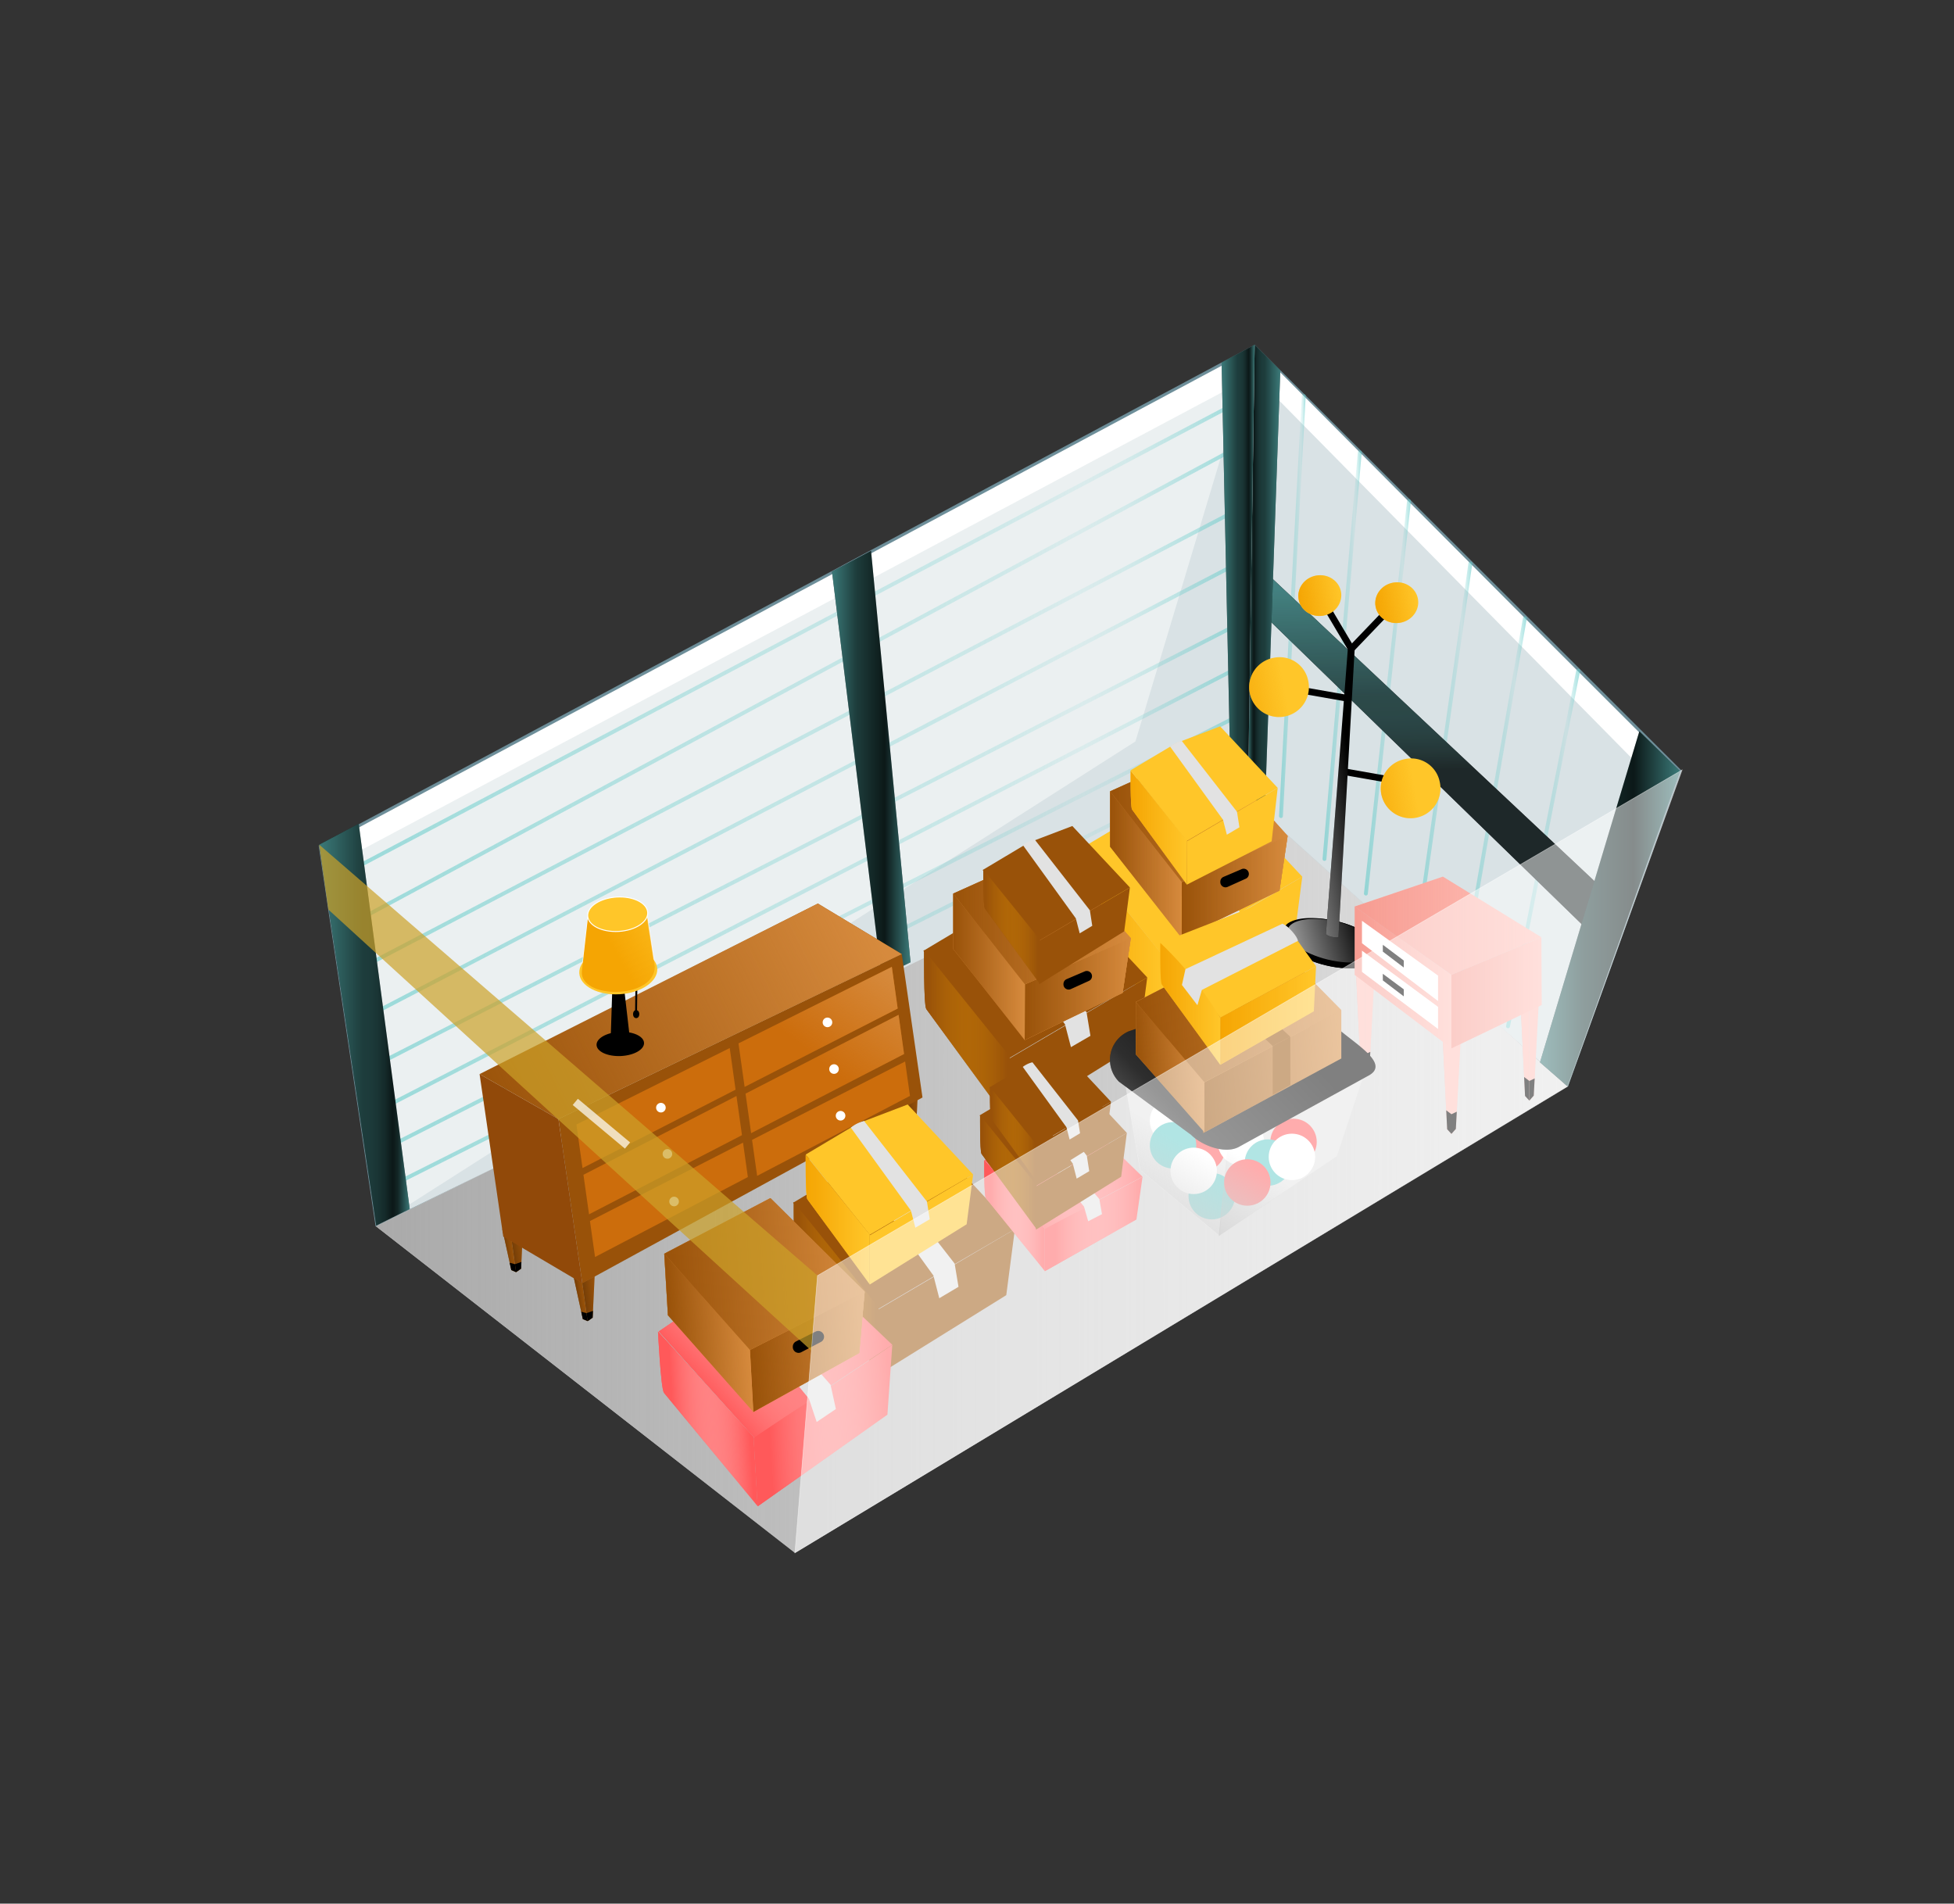 <svg xmlns="http://www.w3.org/2000/svg" xmlns:xlink="http://www.w3.org/1999/xlink" viewBox="0 0 504 491"><rect x="0" y="0" width="504" height="491" fill="#333333" stroke="none"/><defs><linearGradient id="a" x1="341.13" y1="169.11" x2="351.23" y2="169.11" gradientUnits="userSpaceOnUse"><stop offset="0" stop-color="#62cbc9"/><stop offset="0.48" stop-color="#62cbc9" stop-opacity="0.5"/><stop offset="0.57" stop-color="#62cbc9" stop-opacity="0.48"/><stop offset="0.65" stop-color="#62cbc9" stop-opacity="0.43"/><stop offset="0.73" stop-color="#62cbc9" stop-opacity="0.34"/><stop offset="0.8" stop-color="#62cbc9" stop-opacity="0.22"/><stop offset="0.81" stop-color="#62cbc9" stop-opacity="0.2"/><stop offset="0.83" stop-color="#62cbc9" stop-opacity="0.23"/><stop offset="0.87" stop-color="#62cbc9" stop-opacity="0.32"/><stop offset="0.9" stop-color="#62cbc9" stop-opacity="0.47"/><stop offset="0.94" stop-color="#62cbc9" stop-opacity="0.67"/><stop offset="0.99" stop-color="#62cbc9" stop-opacity="0.93"/><stop offset="1" stop-color="#62cbc9"/></linearGradient><linearGradient id="b" x1="329.91" y1="156.31" x2="336.78" y2="156.31" xlink:href="#a"/><linearGradient id="c" x1="364.83" y1="194.11" x2="379.75" y2="194.11" xlink:href="#a"/><linearGradient id="d" x1="351.81" y1="179.88" x2="363.92" y2="179.88" xlink:href="#a"/><linearGradient id="e" x1="376.22" y1="206.99" x2="393.81" y2="206.99" xlink:href="#a"/><linearGradient id="f" x1="388.47" y1="218.86" x2="407.55" y2="218.86" xlink:href="#a"/><linearGradient id="g" x1="368.28" y1="151.26" x2="369.68" y2="209.51" gradientUnits="userSpaceOnUse"><stop offset="0" stop-color="#62cbc9"/><stop offset="0.48" stop-color="#62cbc9" stop-opacity="0.5"/><stop offset="0.57" stop-color="#62cbc9" stop-opacity="0.48"/><stop offset="0.65" stop-color="#62cbc9" stop-opacity="0.43"/><stop offset="0.73" stop-color="#62cbc9" stop-opacity="0.34"/><stop offset="0.8" stop-color="#62cbc9" stop-opacity="0.22"/><stop offset="0.81" stop-color="#62cbc9" stop-opacity="0.2"/></linearGradient><linearGradient id="h" x1="397.21" y1="234.42" x2="433.29" y2="234.42" gradientUnits="userSpaceOnUse"><stop offset="0" stop-color="#62cbc9"/><stop offset="0.31" stop-color="#62cbc9" stop-opacity="0.5"/><stop offset="0.67" stop-color="#62cbc9" stop-opacity="0.2"/><stop offset="1" stop-color="#62cbc9"/></linearGradient><linearGradient id="i" x1="1629.68" y1="149.54" x2="1638.02" y2="149.54" gradientTransform="matrix(-1, 0, 0, 1, 1959.9, 0)" xlink:href="#a"/><linearGradient id="j" x1="96.99" y1="303.05" x2="404.33" y2="303.05" gradientUnits="userSpaceOnUse"><stop offset="0" stop-color="#aaa"/><stop offset="1" stop-color="#aaa" stop-opacity="0"/></linearGradient><linearGradient id="k" x1="84.81" y1="164.58" x2="323.12" y2="164.58" xlink:href="#a"/><linearGradient id="l" x1="85.88" y1="177.26" x2="322.22" y2="177.26" xlink:href="#a"/><linearGradient id="m" x1="87.65" y1="191.13" x2="322.57" y2="191.13" xlink:href="#a"/><linearGradient id="n" x1="89.37" y1="204.28" x2="322.57" y2="204.28" xlink:href="#a"/><linearGradient id="o" x1="91.39" y1="218.48" x2="322.48" y2="218.48" xlink:href="#a"/><linearGradient id="p" x1="93.06" y1="229.74" x2="322.21" y2="229.74" xlink:href="#a"/><linearGradient id="q" x1="94.51" y1="240.99" x2="322.12" y2="240.99" xlink:href="#a"/><linearGradient id="r" x1="95.97" y1="251.68" x2="321.57" y2="251.68" xlink:href="#a"/><linearGradient id="s" x1="82.33" y1="264.28" x2="105.68" y2="264.28" xlink:href="#a"/><linearGradient id="t" x1="315.09" y1="148.65" x2="323.62" y2="148.65" xlink:href="#a"/><linearGradient id="u" x1="214.6" y1="196.97" x2="234.85" y2="196.97" xlink:href="#h"/><linearGradient id="v" x1="278.15" y1="241.73" x2="300.26" y2="241.73" gradientUnits="userSpaceOnUse"><stop offset="0" stop-color="#f5a503"/><stop offset="1" stop-color="#f5a503" stop-opacity="0"/></linearGradient><linearGradient id="w" x1="238.34" y1="267.38" x2="260.45" y2="267.38" gradientUnits="userSpaceOnUse"><stop offset="0.05" stop-color="#995209"/><stop offset="0.97" stop-color="#f5a503" stop-opacity="0"/></linearGradient><linearGradient id="x" x1="1501.64" y1="154.64" x2="1523.78" y2="154.64" gradientTransform="matrix(0.5, 0.83, -0.87, 0.48, -278.72, -1088.71)" xlink:href="#j"/><linearGradient id="y" x1="1119.24" y1="138.97" x2="1139.58" y2="138.97" gradientTransform="matrix(0.98, -0.17, 0.17, 0.98, -790.55, 263.4)" xlink:href="#j"/><linearGradient id="z" x1="1127.3" y1="88.28" x2="1138.4" y2="88.28" gradientTransform="translate(-792.43 65.34)" xlink:href="#v"/><linearGradient id="aa" x1="1146.53" y1="93.53" x2="1157.63" y2="93.53" gradientTransform="translate(-791.81 61.92)" xlink:href="#v"/><linearGradient id="ab" x1="1139.58" y1="140.9" x2="1154.97" y2="140.9" gradientTransform="matrix(0.98, -0.17, 0.17, 0.98, -790.55, 263.4)" xlink:href="#v"/><linearGradient id="ac" x1="1110.7" y1="109.29" x2="1126.09" y2="109.29" gradientTransform="matrix(0.98, -0.17, 0.17, 0.98, -790.55, 263.4)" xlink:href="#v"/><linearGradient id="ad" x1="372.09" y1="279.74" x2="374.37" y2="279.74" gradientUnits="userSpaceOnUse"><stop offset="0" stop-color="#ee7669"/><stop offset="1" stop-color="#ee7669" stop-opacity="0"/></linearGradient><linearGradient id="ae" x1="374.37" y1="279.91" x2="376.8" y2="279.91" xlink:href="#ad"/><linearGradient id="af" x1="349.79" y1="264.26" x2="352.07" y2="264.26" xlink:href="#ad"/><linearGradient id="ag" x1="352.07" y1="264.43" x2="354.5" y2="264.43" xlink:href="#ad"/><linearGradient id="ah" x1="392.18" y1="271.12" x2="394.46" y2="271.12" xlink:href="#ad"/><linearGradient id="ai" x1="394.46" y1="271.3" x2="396.89" y2="271.3" xlink:href="#ad"/><linearGradient id="aj" x1="374.37" y1="256.08" x2="397.66" y2="256.08" xlink:href="#ad"/><linearGradient id="ak" x1="349.42" y1="238.78" x2="397.57" y2="238.78" xlink:href="#ad"/><linearGradient id="al" x1="349.42" y1="252.11" x2="374.37" y2="252.11" xlink:href="#ad"/><linearGradient id="am" x1="-115.97" y1="432.74" x2="-103.56" y2="405.25" gradientTransform="translate(449.32 -98.66) rotate(6.09)" xlink:href="#j"/><linearGradient id="an" x1="-90.32" y1="433.68" x2="-75.7" y2="403.92" gradientTransform="translate(449.32 -98.66) rotate(6.09)" gradientUnits="userSpaceOnUse"><stop offset="0" stop-color="#aaa"/><stop offset="0.74" stop-color="#aaa" stop-opacity="0"/></linearGradient><linearGradient id="ao" x1="-124.79" y1="425.27" x2="-80.23" y2="373.39" gradientTransform="translate(449.32 -98.66) rotate(6.09)" gradientUnits="userSpaceOnUse"><stop offset="0" stop-color="#aaa"/><stop offset="0.49" stop-color="#aaa" stop-opacity="0.27"/><stop offset="1" stop-color="#aaa" stop-opacity="0"/></linearGradient><linearGradient id="ap" x1="600.09" y1="209.66" x2="618.85" y2="209.66" gradientTransform="translate(-286.24 90.22) rotate(-3.98)" gradientUnits="userSpaceOnUse"><stop offset="0" stop-color="#995209"/><stop offset="1" stop-color="#995209" stop-opacity="0"/></linearGradient><linearGradient id="aq" x1="566.06" y1="207.33" x2="600.97" y2="207.33" xlink:href="#ap"/><linearGradient id="ar" x1="581.06" y1="228.41" x2="618.85" y2="228.41" xlink:href="#ap"/><linearGradient id="as" x1="565.18" y1="225.44" x2="582.33" y2="225.44" xlink:href="#ap"/><linearGradient id="at" x1="566.12" y1="211.49" x2="618.85" y2="211.49" xlink:href="#ap"/><linearGradient id="au" x1="311.54" y1="211.22" x2="332.12" y2="211.22" gradientTransform="matrix(1, 0, 0, 1, 0, 0)" xlink:href="#ap"/><linearGradient id="av" x1="286.33" y1="205.56" x2="311.54" y2="205.56" gradientTransform="matrix(1, 0, 0, 1, 0, 0)" xlink:href="#ap"/><linearGradient id="aw" x1="304.75" y1="228.75" x2="332.12" y2="228.75" gradientTransform="matrix(1, 0, 0, 1, 0, 0)" xlink:href="#ap"/><linearGradient id="ax" x1="286.33" y1="223" x2="304.82" y2="223" gradientTransform="matrix(1, 0, 0, 1, 0, 0)" xlink:href="#ap"/><linearGradient id="ay" x1="286.33" y1="210.12" x2="332.12" y2="210.12" gradientTransform="matrix(1, 0, 0, 1, 0, 0)" xlink:href="#ap"/><linearGradient id="az" x1="271.08" y1="237.6" x2="291.67" y2="237.6" gradientTransform="matrix(1, 0, 0, 1, 0, 0)" xlink:href="#ap"/><linearGradient id="ba" x1="245.87" y1="231.93" x2="271.08" y2="231.93" gradientTransform="matrix(1, 0, 0, 1, 0, 0)" xlink:href="#ap"/><linearGradient id="bb" x1="264.3" y1="255.12" x2="291.67" y2="255.12" gradientTransform="matrix(1, 0, 0, 1, 0, 0)" xlink:href="#ap"/><linearGradient id="bc" x1="245.87" y1="249.38" x2="264.36" y2="249.38" gradientTransform="matrix(1, 0, 0, 1, 0, 0)" xlink:href="#ap"/><linearGradient id="bd" x1="245.87" y1="236.49" x2="291.67" y2="236.49" gradientTransform="matrix(1, 0, 0, 1, 0, 0)" xlink:href="#ap"/><linearGradient id="be" x1="314.77" y1="261.92" x2="339.45" y2="261.92" xlink:href="#v"/><linearGradient id="bf" x1="299.26" y1="258.92" x2="314.76" y2="258.92" xlink:href="#v"/><linearGradient id="bg" x1="716.32" y1="221.65" x2="718.3" y2="221.65" gradientTransform="translate(-508.03 168.24) rotate(-8.01)" gradientUnits="userSpaceOnUse"><stop offset="0" stop-color="#753e07"/><stop offset="0.08" stop-color="#753e07" stop-opacity="0.91"/><stop offset="0.51" stop-color="#753e07" stop-opacity="0.42"/><stop offset="0.83" stop-color="#753e07" stop-opacity="0.12"/><stop offset="1" stop-color="#753e07" stop-opacity="0"/></linearGradient><linearGradient id="bh" x1="718.28" y1="221.81" x2="721.69" y2="221.81" xlink:href="#bg"/><linearGradient id="bi" x1="610.65" y1="241.89" x2="612.63" y2="241.89" xlink:href="#bg"/><linearGradient id="bj" x1="612.61" y1="242.04" x2="616.01" y2="242.04" xlink:href="#bg"/><linearGradient id="bk" x1="627.16" y1="256.97" x2="629.15" y2="256.97" xlink:href="#bg"/><linearGradient id="bl" x1="629.12" y1="257.12" x2="632.53" y2="257.12" xlink:href="#bg"/><linearGradient id="bm" x1="714.6" y1="179.62" x2="694.02" y2="200.2" gradientTransform="translate(-508.03 168.24) rotate(-8.01)" gradientUnits="userSpaceOnUse"><stop offset="0" stop-color="#d68a3d"/><stop offset="1" stop-color="#d68a3d" stop-opacity="0"/></linearGradient><linearGradient id="bn" x1="720.28" y1="186.4" x2="699.84" y2="206.84" xlink:href="#bm"/><linearGradient id="bo" x1="715.9" y1="171.28" x2="609.38" y2="206.36" xlink:href="#bm"/><linearGradient id="bp" x1="204.73" y1="332.16" x2="226.64" y2="332.16" xlink:href="#w"/><linearGradient id="bq" x1="423.44" y1="327.06" x2="464.94" y2="327.06" gradientTransform="translate(-253.7 40.87) rotate(-3.39)" gradientUnits="userSpaceOnUse"><stop offset="0.11" stop-color="#ff595a"/><stop offset="0.96" stop-color="#fff" stop-opacity="0"/></linearGradient><linearGradient id="br" x1="413.01" y1="346.01" x2="445.09" y2="320.69" xlink:href="#bq"/><linearGradient id="bs" x1="427.83" y1="353.82" x2="464.94" y2="353.82" xlink:href="#bq"/><linearGradient id="bt" x1="404.8" y1="350.32" x2="427.83" y2="350.32" xlink:href="#bq"/><linearGradient id="bu" x1="291.57" y1="213.48" x2="306.12" y2="213.48" xlink:href="#v"/><linearGradient id="bv" x1="253.57" y1="238.96" x2="268.12" y2="238.96" xlink:href="#w"/><linearGradient id="bw" x1="207.81" y1="314.6" x2="224.35" y2="314.6" xlink:href="#v"/><linearGradient id="bx" x1="266.52" y1="299.21" x2="294.7" y2="299.21" gradientTransform="matrix(1, 0, 0, 1, 0, 0)" xlink:href="#bq"/><linearGradient id="by" x1="259.12" y1="311.76" x2="281.19" y2="294.34" gradientTransform="matrix(1, 0, 0, 1, 0, 0)" xlink:href="#bq"/><linearGradient id="bz" x1="269.5" y1="315.7" x2="294.7" y2="315.7" gradientTransform="matrix(1, 0, 0, 1, 0, 0)" xlink:href="#bq"/><linearGradient id="ca" x1="253.87" y1="313.54" x2="269.5" y2="313.54" gradientTransform="matrix(1, 0, 0, 1, 0, 0)" xlink:href="#bq"/><linearGradient id="cb" x1="435.7" y1="315.04" x2="458.64" y2="315.04" gradientTransform="translate(-253.7 40.87) rotate(-3.39)" xlink:href="#ap"/><linearGradient id="cc" x1="407.61" y1="308.73" x2="435.7" y2="308.73" gradientTransform="translate(-253.7 40.87) rotate(-3.39)" xlink:href="#ap"/><linearGradient id="cd" x1="428.14" y1="334.57" x2="458.64" y2="334.57" gradientTransform="translate(-253.7 40.87) rotate(-3.39)" xlink:href="#ap"/><linearGradient id="ce" x1="407.61" y1="328.16" x2="428.21" y2="328.16" gradientTransform="translate(-253.7 40.87) rotate(-3.39)" xlink:href="#ap"/><linearGradient id="cf" x1="407.61" y1="313.81" x2="458.64" y2="313.81" gradientTransform="translate(-253.7 40.87) rotate(-3.39)" xlink:href="#ap"/><linearGradient id="cg" x1="1980.7" y1="236.26" x2="2000.92" y2="236.26" gradientTransform="matrix(1.04, -0.46, 0.51, 0.89, -2023.82, 942.68)" xlink:href="#v"/><linearGradient id="ch" x1="252.79" y1="302.25" x2="267.34" y2="302.25" xlink:href="#w"/><linearGradient id="ci" x1="255.33" y1="292.45" x2="267.33" y2="292.45" xlink:href="#w"/></defs><polygon points="404.25 279.66 322.51 206.08 324 89.79 433.32 198.87 404.25 279.66" fill="#fff" stroke="#6d8e99" stroke-miterlimit="10" stroke-width="0.75"/><polygon points="404.1 279.65 321.88 206.28 324 89.79 432.69 199.07 404.1 279.65" fill="#fff"/><polygon points="321.94 205.84 97.18 315.81 82.61 218.33 323.23 89.56 321.94 205.84" fill="#fff"/><polygon points="97.32 315.56 83.44 224.43 323.5 96.77 321.96 204.83 97.32 315.56" fill="#d9e2e5" opacity="0.5"/><polygon points="404.2 279.95 430.82 205.65 323.5 96.77 321.88 207.72 404.2 279.95" fill="#d9e2e5"/><polygon points="321.94 205.84 97.18 315.81 82.61 218.33 323.23 89.56 321.94 205.84" fill="none" stroke="#6d8e99" stroke-miterlimit="10" stroke-width="0.75"/><polygon points="404.33 280.22 205.04 400.52 96.99 316.3 320.93 205.52 404.33 280.22" fill="#e2e2e2"/><line x1="341.63" y1="221.55" x2="350.73" y2="116.67" fill="none" stroke-linecap="round" stroke-linejoin="round" opacity="0.6" stroke="url(#a)"/><line x1="336.28" y1="102.14" x2="330.41" y2="210.49" fill="none" stroke-linecap="round" stroke-linejoin="round" opacity="0.6" stroke="url(#b)"/><line x1="365.33" y1="242.88" x2="379.25" y2="145.34" fill="none" stroke-linecap="round" stroke-linejoin="round" opacity="0.6" stroke="url(#c)"/><line x1="363.42" y1="129.27" x2="352.31" y2="230.48" fill="none" stroke-linecap="round" stroke-linejoin="round" opacity="0.6" stroke="url(#d)"/><line x1="393.31" y1="159.48" x2="376.72" y2="254.49" fill="none" stroke-linecap="round" stroke-linejoin="round" opacity="0.6" stroke="url(#e)"/><line x1="388.97" y1="264.71" x2="407.05" y2="173.01" fill="none" stroke-linecap="round" stroke-linejoin="round" opacity="0.6" stroke="url(#f)"/><polygon points="415.83 231.55 322.9 144.3 322.77 155.49 412.01 242.31 415.83 231.55"/><polygon points="415.83 231.55 322.9 144.3 322.77 155.49 412.01 242.31 415.83 231.55" fill="#231f20" opacity="0.6"/><polygon points="415.83 231.55 322.9 144.3 322.77 155.49 412.01 242.31 415.83 231.55" opacity="0.6" fill="url(#g)"/><polygon points="404.33 280.22 397.21 274.01 422.84 188.62 433.29 198.89 404.33 280.22"/><polygon points="404.33 280.22 397.21 274.01 422.84 188.62 433.29 198.89 404.33 280.22" opacity="0.6" fill="url(#h)"/><polygon points="321.88 206.28 326.21 210.16 330.23 95.54 323.62 88.92 321.88 206.28"/><polygon points="321.88 206.28 326.21 210.16 330.23 95.54 323.62 88.92 321.88 206.28" opacity="0.6" fill="url(#i)"/><polygon points="404.33 280.22 205.04 400.52 96.99 316.3 321.28 205.58 404.33 280.22" fill="url(#j)"/><polygon points="97.04 316.12 292.87 191.23 323.62 88.92 321.88 206.28 97.04 316.12" fill="#d9e2e5"/><line x1="85.04" y1="227.34" x2="322.89" y2="101.81" fill="none" stroke-miterlimit="10" opacity="0.6" stroke="url(#k)"/><line x1="321.98" y1="113.86" x2="86.12" y2="240.67" fill="none" stroke-miterlimit="10" opacity="0.6" stroke="url(#l)"/><line x1="87.88" y1="252.43" x2="322.34" y2="129.84" fill="none" stroke-miterlimit="10" opacity="0.6" stroke="url(#m)"/><line x1="322.34" y1="143.7" x2="89.6" y2="264.87" fill="none" stroke-miterlimit="10" opacity="0.6" stroke="url(#n)"/><line x1="91.62" y1="277.43" x2="322.25" y2="159.53" fill="none" stroke-miterlimit="10" opacity="0.6" stroke="url(#o)"/><line x1="321.98" y1="170.85" x2="93.29" y2="288.63" fill="none" stroke-miterlimit="10" opacity="0.6" stroke="url(#p)"/><line x1="94.74" y1="298.6" x2="321.89" y2="183.38" fill="none" stroke-miterlimit="10" opacity="0.6" stroke="url(#q)"/><line x1="321.34" y1="195.14" x2="96.2" y2="308.22" fill="none" stroke-miterlimit="10" opacity="0.6" stroke="url(#r)"/><polygon points="105.68 311.84 97.04 316.12 82.33 217.87 92.52 212.45 105.68 311.84"/><polygon points="105.68 311.84 97.04 316.12 82.33 217.87 92.52 212.45 105.68 311.84" opacity="0.6" fill="url(#s)"/><polygon points="321.88 206.28 317.56 208.4 315.09 93.5 323.62 88.92 321.88 206.28"/><polygon points="321.89 206.26 317.57 208.38 315.09 93.5 323.62 88.92 321.89 206.26" opacity="0.6" fill="url(#t)"/><polygon points="234.85 248.19 227.37 251.88 214.6 147.44 224.67 142.07 234.85 248.19"/><polygon points="234.85 248.19 227.37 251.88 214.6 147.44 224.67 142.07 234.85 248.19" opacity="0.6" fill="url(#u)"/><g opacity="0.7"><rect x="141.99" y="272.67" width="1.94" height="14.66" transform="translate(-160.81 198.99) rotate(-48.02)" fill="#fff"/></g><path d="M300.26,264.07l-21.53-29.45c-.71-1.15-.57-15.23-.57-15.23l22.1,27.43Z" fill="#ffc629"/><path d="M300.26,264.07l-21.53-29.45c-.71-1.15-.57-15.23-.57-15.23l22.1,27.43Z" fill="url(#v)"/><polygon points="300.26 247.08 335.9 226.12 333.67 243.31 300.26 264.07 300.26 247.08" fill="#ffc629"/><polygon points="317.42 236.86 300.26 246.95 278.16 219.26 296.05 208.59 317.42 236.86" fill="#ffc629"/><polygon points="335.9 226.12 317.42 236.86 296.05 208.59 313.33 202 335.9 226.12" fill="#ffc629"/><path d="M316,244.49l-1.53-5.88L293.72,210a12,12,0,0,1,4.58-2.28L320,235.49l.95,6.08Z" fill="#e2e2e2"/><polygon points="260.26 273.07 295.91 252.11 293.67 269.29 260.26 290.06 260.26 273.07" fill="#995209"/><polygon points="277.42 262.85 260.26 272.94 238.16 245.25 256.05 234.57 277.42 262.85" fill="#995209"/><polygon points="295.91 252.11 277.42 262.85 256.05 234.57 273.33 227.99 295.91 252.11" fill="#995209"/><path d="M260.45,289.72l-21.53-29.45c-.71-1.15-.57-15.22-.57-15.22l22.1,27.43Z" fill="#995209"/><path d="M260.45,289.72l-21.53-29.45c-.71-1.15-.57-15.22-.57-15.22l22.1,27.43Z" fill="url(#w)"/><path d="M276.23,270.09l-1.53-5.88L254,235.56a11.83,11.83,0,0,1,4.59-2.27l21.67,27.8,1,6.08Z" fill="#e2e2e2"/><path d="M355.15,247c-.64,2.68-6.48,3.58-13.36,1.93s-12.1-5.47-11.45-8.15a6.33,6.33,0,0,1,1.75-2.55c2.47-1.78,7.5-1.85,12.86-.57,3.54.85,7.29,2.42,9.05,4.28A5.15,5.15,0,0,1,355.15,247Z"/><ellipse cx="343.54" cy="243.34" rx="5.87" ry="12.75" transform="translate(26.77 520.63) rotate(-76.51)"/><ellipse cx="343.71" cy="242.64" rx="5.02" ry="11.95" transform="translate(27.58 520.26) rotate(-76.51)" fill="url(#x)"/><path d="M342,240.91c.5.68,2.5,1,3.22.82l4.26-75.49-1.75.07Z"/><rect x="345.71" y="199.22" width="13.43" height="1.72" transform="translate(39.94 -57.97) rotate(9.96)"/><rect x="335.07" y="178.27" width="13.43" height="1.72" transform="translate(36.15 -56.44) rotate(9.96)"/><rect x="338.43" y="160.72" width="13.43" height="1.72" transform="translate(308.11 -217.71) rotate(59.34)"/><rect x="346.12" y="162.07" width="13.43" height="1.72" transform="translate(-8.91 304.98) rotate(-46.23)"/><path d="M342,240.91c.5.68,2.5,1,3.22.82l4.26-75.49-1.75.07Z" fill="url(#y)"/><ellipse cx="340.42" cy="153.62" rx="5.55" ry="5.25" transform="translate(-21.5 61.45) rotate(-10)" fill="#ffc629"/><ellipse cx="360.27" cy="155.45" rx="5.55" ry="5.25" transform="translate(-21.52 64.92) rotate(-10)" fill="#ffc629"/><path d="M371.34,201.6a7.7,7.7,0,1,1-8.84-5.83,7.5,7.5,0,0,1,8.84,5.83" fill="#ffc629"/><path d="M337.41,175.49a7.7,7.7,0,1,1-8.84-5.83,7.5,7.5,0,0,1,8.84,5.83" fill="#ffc629"/><ellipse cx="340.42" cy="153.62" rx="5.55" ry="5.25" transform="translate(-21.5 61.45) rotate(-10)" fill="url(#z)"/><ellipse cx="360.27" cy="155.45" rx="5.55" ry="5.25" transform="translate(-21.52 64.92) rotate(-10)" fill="url(#aa)"/><path d="M371.34,201.6a7.7,7.7,0,1,1-8.84-5.83,7.5,7.5,0,0,1,8.84,5.83" fill="url(#ab)"/><path d="M337.41,175.49a7.7,7.7,0,1,1-8.84-5.83,7.5,7.5,0,0,1,8.84,5.83" fill="url(#ac)"/><polygon points="374.37 268.42 374.37 292.49 373.27 291.29 372.09 266.98 374.37 268.42" opacity="0.5" fill="url(#ad)"/><polygon points="376.8 267.32 375.51 291.21 374.37 292.49 374.37 268.42 376.8 267.32" opacity="0.5" fill="url(#ae)"/><polyline points="352.07 252.94 352.07 277.01 350.97 275.81 349.79 251.5" opacity="0.5" fill="url(#af)"/><polyline points="354.5 251.84 353.21 275.74 352.07 277.01 352.07 252.94" opacity="0.5" fill="url(#ag)"/><polyline points="394.46 259.8 394.46 283.88 393.36 282.68 392.18 258.37" opacity="0.5" fill="url(#ah)"/><polyline points="396.89 258.71 395.6 282.6 394.46 283.88 394.46 259.8" opacity="0.5" fill="url(#ai)"/><polygon points="374.37 268.42 374.37 292.49 373.27 291.29 372.09 266.98 374.37 268.42" fill="#ffc1b9"/><polygon points="376.8 267.32 375.51 291.21 374.37 292.49 374.37 268.42 376.8 267.32" fill="#ffc1b9"/><polygon points="374.37 287.39 374.37 292.46 373.27 291.26 373.03 286.38 374.37 287.39"/><polygon points="375.75 286.74 375.51 291.18 374.37 292.46 374.37 287.39 375.75 286.74"/><polyline points="352.07 252.94 352.07 277.01 350.97 275.81 349.79 251.5" fill="#ffc1b9"/><polyline points="354.5 251.84 353.21 275.74 352.07 277.01 352.07 252.94" fill="#ffc1b9"/><polygon points="352.07 271.94 352.07 277.01 350.97 275.81 350.73 270.93 352.07 271.94"/><polygon points="353.45 271.3 353.21 275.74 352.07 277.01 352.07 271.94 353.45 271.3"/><polyline points="394.46 259.8 394.46 283.88 393.36 282.68 392.18 258.37" fill="#ffc1b9"/><polyline points="396.89 258.71 395.6 282.6 394.46 283.88 394.46 259.8" fill="#ffc1b9"/><polygon points="394.46 278.81 394.46 283.88 393.36 282.68 393.12 277.79 394.46 278.81"/><polygon points="395.84 278.16 395.6 282.6 394.46 283.88 394.46 278.81 395.84 278.16"/><polygon points="374.37 251.45 397.57 241.74 397.66 259.23 374.37 270.41 374.37 251.45" fill="#ffc1b9"/><polygon points="374.37 251.45 349.42 233.81 372.17 226.11 397.57 241.74 374.37 251.45" fill="#ffc1b9"/><polygon points="374.37 270.41 349.42 251.45 349.42 233.81 374.37 251.45 374.37 270.41" fill="#ffc1b9"/><polygon points="374.37 251.45 397.57 241.74 397.66 259.23 374.37 270.41 374.37 251.45" opacity="0.5" fill="url(#aj)"/><polygon points="374.37 251.45 349.42 233.81 372.17 226.11 397.57 241.74 374.37 251.45" opacity="0.5" fill="url(#ak)"/><polygon points="374.37 270.41 349.42 251.45 349.42 233.81 374.37 251.45 374.37 270.41" opacity="0.5" fill="url(#al)"/><polygon points="370.92 265.4 351.3 250.68 351.3 245.2 370.92 259.7 370.92 265.4" fill="#fff"/><polygon points="370.92 258.2 351.3 243.29 351.3 237.5 370.92 251.64 370.92 258.2" fill="#fff"/><polygon points="362.08 249.55 356.68 245.45 356.67 243.68 362.08 247.75 362.08 249.55"/><polygon points="362.08 256.99 356.68 252.88 356.67 251.17 362.08 255.18 362.08 256.99"/><polygon points="314.49 318.74 294.03 301.74 289.04 272.88 317.06 292.49 314.49 318.74" fill="#e2e2e2"/><polygon points="344.83 298.2 314.5 318.62 317.06 292.49 352.91 273.83 344.83 298.2" fill="#e2e2e2"/><circle cx="333.64" cy="294.54" r="5.99" fill="#ff595a"/><circle cx="310.03" cy="296.2" r="5.99" fill="#ff595a"/><circle cx="320.07" cy="294.58" r="5.99" fill="#fff"/><circle cx="302.57" cy="289.1" r="5.99" fill="#fff"/><circle cx="312.55" cy="308.53" r="5.99" fill="#62cbc9"/><circle cx="327.04" cy="299.86" r="5.99" fill="#62cbc9"/><circle cx="333.23" cy="298.4" r="5.99" fill="#fff"/><circle cx="302.57" cy="295.41" r="5.99" fill="#62cbc9"/><circle cx="321.72" cy="305" r="5.99" fill="#ff595a"/><circle cx="307.89" cy="302" r="5.99" fill="#fff"/><polygon points="314.58 318.75 294.12 301.75 289.13 272.88 317.14 292.5 314.58 318.75" fill="url(#am)"/><polygon points="344.68 298.39 314.35 318.82 316.91 292.68 352.76 274.02 344.68 298.39" fill="url(#an)"/><path d="M352.8,277.54l-31.3,17.2-2.11,1.16c-3.52,1.77-9.32-.4-12.13-3.16l-1.16-.86L288.63,279a8,8,0,0,1,2.66-13.06l31.22-10.52a7.61,7.61,0,0,1,7,1.37L346,266.07C350.85,270.07,358.42,274.7,352.8,277.54Z"/><path d="M352.8,277.54l-31.3,17.2-2.11,1.16c-3.52,1.77-9.32-.4-12.13-3.16l-1.16-.86L288.63,279a8,8,0,0,1,2.66-13.06l31.22-10.52a7.61,7.61,0,0,1,7,1.37L346,266.07C350.85,270.07,358.42,274.7,352.8,277.54Z" fill="url(#ao)"/><polygon points="342.89 266.94 311.13 285.62 295.83 266.96 326.05 251.66 342.89 266.94" fill="#d68a3d"/><polygon points="326.69 241.08 345.88 260.48 344.77 273.31 326.68 253.56 326.69 241.08" fill="#d68a3d"/><polygon points="326.69 241.08 345.97 260.54 345.97 273.01 326.68 253.56 326.69 241.08" fill="url(#ap)"/><polygon points="292.96 258.46 326.69 241.08 326.62 253.57 292.96 271.95 292.96 258.46" fill="#d68a3d"/><polygon points="310.66 279.14 345.97 260.54 345.97 273.01 310.66 292.06 310.66 279.14" fill="#d68a3d"/><polygon points="293.84 258.48 326.69 241.08 327.5 253.59 293.84 271.97 293.84 258.48" fill="url(#aq)"/><polygon points="310.3 279.35 345.97 260.54 345.97 273.01 310.3 292.27 310.3 279.35" fill="url(#ar)"/><polygon points="345.97 260.54 310.66 279.14 292.96 258.46 326.69 241.08 345.97 260.54" fill="#d68a3d"/><polygon points="292.96 258.46 310.66 279.14 310.66 292.06 292.96 271.95 292.96 258.46" fill="#d68a3d"/><polygon points="292.96 258.46 310.66 279.14 310.66 292.06 292.96 271.95 292.96 258.46" fill="url(#as)"/><polygon points="345.97 260.54 310.66 279.14 292.96 258.46 326.69 241.08 345.97 260.54" fill="url(#at)"/><polygon points="332.8 267.4 328.27 269.81 308.24 250.6 312.35 248.47 332.8 267.4" fill="#995209"/><polygon points="328.27 269.81 332.8 267.4 332.83 279.88 328.27 282.41 328.27 269.81" fill="#995209"/><polygon points="328.04 222.16 305.88 232.56 290.74 213.95 313.26 202.26 328.04 222.16" fill="#d68a3d"/><polygon points="311.6 192.71 332.12 215.6 330.02 229.73 311.54 206.53 311.6 192.71" fill="#d68a3d"/><polygon points="311.6 192.71 332.12 215.6 330.02 229.73 311.54 206.53 311.6 192.71" fill="url(#au)"/><polygon points="304.82 227.52 332.12 215.6 330.02 229.73 304.75 241.9 304.82 227.52" fill="#d68a3d"/><polygon points="286.87 204.06 311.54 192.71 311.48 206.53 286.87 218.36 286.87 204.06" fill="#d68a3d"/><polygon points="304.82 227.52 332.12 215.6 330.02 229.73 304.75 241.9 304.82 227.52" fill="#d68a3d"/><polygon points="286.33 204.11 311.54 192.71 311.48 206.53 286.33 218.41 286.33 204.11" fill="url(#av)"/><polygon points="304.82 227.52 332.12 215.6 330.02 229.73 304.75 241.9 304.82 227.52" fill="url(#aw)"/><path d="M315.57,226.18l4.68-2a1.34,1.34,0,0,1,1.87,1.29h0a1.33,1.33,0,0,1-.79,1.17l-4.68,2.11a1.34,1.34,0,0,1-1.89-1.27v-.1A1.34,1.34,0,0,1,315.57,226.18Z"/><polygon points="332.12 215.6 304.82 227.52 286.33 204.11 311.6 192.71 332.12 215.6" fill="#d68a3d"/><polygon points="286.33 204.11 304.82 227.52 304.75 241.9 286.33 218.41 286.33 204.11" fill="#d68a3d"/><polygon points="286.33 204.11 304.82 227.52 304.75 241.9 286.33 218.41 286.33 204.11" fill="url(#ax)"/><polygon points="332.12 215.6 304.82 227.52 286.33 204.11 311.6 192.71 332.12 215.6" fill="url(#ay)"/><polygon points="287.58 248.53 265.42 258.93 250.28 240.32 272.8 228.64 287.58 248.53" fill="#d68a3d"/><polygon points="271.14 219.09 291.67 241.97 289.56 256.11 271.08 232.9 271.14 219.09" fill="#d68a3d"/><polygon points="271.14 219.09 291.67 241.97 289.56 256.11 271.08 232.9 271.14 219.09" fill="url(#az)"/><polygon points="264.36 253.9 291.67 241.97 289.56 256.11 264.3 268.27 264.36 253.9" fill="#d68a3d"/><polygon points="246.41 230.43 271.08 219.09 271.02 232.9 246.41 244.74 246.41 230.43" fill="#d68a3d"/><polygon points="264.36 253.9 291.67 241.97 289.56 256.11 264.3 268.27 264.36 253.9" fill="#d68a3d"/><polygon points="245.87 230.48 271.08 219.09 271.02 232.9 245.87 244.78 245.87 230.48" fill="url(#ba)"/><polygon points="264.36 253.9 291.67 241.97 289.56 256.11 264.3 268.27 264.36 253.9" fill="url(#bb)"/><path d="M275.11,252.55l4.68-2a1.34,1.34,0,0,1,1.87,1.28h0a1.32,1.32,0,0,1-.79,1.17l-4.68,2.12a1.34,1.34,0,0,1-1.89-1.28v-.1A1.36,1.36,0,0,1,275.11,252.55Z"/><polygon points="291.67 241.97 264.36 253.9 245.87 230.48 271.14 219.09 291.67 241.97" fill="#d68a3d"/><polygon points="245.87 230.48 264.36 253.9 264.3 268.27 245.87 244.78 245.87 230.48" fill="#d68a3d"/><polygon points="245.87 230.48 264.36 253.9 264.3 268.27 245.87 244.78 245.87 230.48" fill="url(#bc)"/><polygon points="291.67 241.97 264.36 253.9 245.87 230.48 271.14 219.09 291.67 241.97" fill="url(#bd)"/><polygon points="314.77 262.5 339.45 249.22 338.88 260.85 314.77 274.62 314.77 262.5" fill="#ffc629"/><polygon points="307.42 251.69 299.24 243.22 323.66 233.69 332.22 239.19 307.42 251.69" fill="#ffc629"/><polygon points="314.77 262.5 307 252.18 332.22 239.19 339.45 249.22 314.77 262.5" fill="#ffc629"/><polygon points="314.77 262.5 339.45 249.22 338.88 260.85 314.77 274.62 314.77 262.5" fill="url(#be)"/><path d="M314.73,274.64,299.65,253.9c-.5-.81-.37-10.7-.37-10.7a90.71,90.71,0,0,1,15.48,19.32Z" fill="#ffc629"/><path d="M314.73,274.64,299.65,253.9c-.5-.81-.37-10.7-.37-10.7a90.71,90.71,0,0,1,15.48,19.32Z" fill="url(#bf)"/><path d="M304.86,254.05l.91-4.08,25-11.71c1.47.5,3.95,3.35,4,4.43L310,255.33l-1.15,3.94Z" fill="#e2e2e2"/><polyline points="233.57 283.52 234.93 293.36 233.7 292.83 231.39 282.23" fill="#995209"/><polyline points="236.75 281.79 236.22 292.47 234.93 293.36 233.57 283.52" fill="#995209"/><polygon points="233.57 283.52 234.93 293.36 233.7 292.83 231.39 282.23 233.57 283.52" fill="url(#bg)"/><polygon points="236.75 281.79 236.22 292.47 234.93 293.36 233.57 283.52 236.75 281.79" fill="url(#bh)"/><polygon points="234.65 291.31 234.93 293.36 233.7 292.83 233.29 290.95 234.65 291.31"/><polygon points="236.31 290.73 236.22 292.47 234.93 293.36 234.65 291.31 236.31 290.73"/><polyline points="131.75 318.28 133.11 328.13 131.88 327.59 129.56 316.99" fill="#995209"/><polyline points="134.92 316.55 134.4 327.23 133.11 328.13 131.75 318.28" fill="#995209"/><polygon points="131.75 318.28 133.11 328.13 131.88 327.59 129.56 316.99 131.75 318.28" fill="url(#bi)"/><polygon points="134.92 316.55 134.4 327.23 133.11 328.13 131.75 318.28 134.92 316.55" fill="url(#bj)"/><polygon points="132.83 326.07 133.11 328.13 131.88 327.59 131.46 325.71 132.83 326.07"/><polygon points="134.49 325.49 134.4 327.23 133.11 328.13 132.83 326.07 134.49 325.49"/><polyline points="150.2 330.91 151.57 340.76 150.33 340.23 148.02 329.62" fill="#995209"/><polyline points="153.38 329.18 152.86 339.86 151.57 340.76 150.2 330.91" fill="#995209"/><polygon points="150.2 330.91 151.57 340.76 150.33 340.23 148.02 329.62 150.2 330.91" fill="url(#bk)"/><polygon points="153.38 329.18 152.86 339.86 151.57 340.76 150.2 330.91 153.38 329.18" fill="url(#bl)"/><polygon points="151.28 338.7 151.57 340.76 150.33 340.23 149.92 338.34 151.28 338.7"/><polygon points="152.94 338.12 152.86 339.86 151.57 340.76 151.28 338.7 152.94 338.12"/><polygon points="237.94 283.07 150.2 331 144.04 288.64 232.6 246.1 237.94 283.07" fill="#995209"/><polygon points="210.95 233.05 123.7 277.04 144.04 288.64 232.6 246.1 210.95 233.05" fill="#995209"/><polygon points="123.7 277.04 129.81 318.96 150.2 331 144.04 288.64 123.7 277.04" fill="#914909"/><polygon points="234.71 282.67 195.29 303.29 193.98 294.01 233.46 273.79 234.71 282.67" fill="#cc6d0c"/><polygon points="233.19 271.86 193.74 292.28 192.3 282.08 231.77 261.76 233.19 271.86" fill="#cc6d0c"/><polygon points="231.54 260.13 192.06 280.35 190.48 269.12 230.03 249.39 231.54 260.13" fill="#cc6d0c"/><circle cx="216.81" cy="287.78" r="1.24" fill="#fff"/><polygon points="190.48 269.12 192.06 280.35 231.54 260.13 230.03 249.39 190.48 269.12" fill="url(#bm)"/><polygon points="192.3 282.08 193.74 292.28 233.19 271.86 231.77 261.76 192.3 282.08" fill="url(#bn)"/><circle cx="213.43" cy="263.7" r="1.24" fill="#fff"/><circle cx="215.12" cy="275.74" r="1.24" fill="#fff"/><polygon points="192.9 303.6 153.48 324.22 152.17 314.94 191.65 294.72 192.9 303.6" fill="#cc6d0c"/><polygon points="148.67 290.05 150.25 301.28 189.73 281.06 188.22 270.32 148.67 290.05" fill="#cc6d0c"/><polygon points="150.49 303.01 151.93 313.21 191.38 292.79 189.96 282.69 150.49 303.01" fill="#cc6d0c"/><circle cx="170.47" cy="285.7" r="1.24" fill="#fff"/><circle cx="172.15" cy="297.63" r="1.24" fill="#fff"/><circle cx="173.87" cy="309.9" r="1.24" fill="#fff"/><polygon points="210.95 233.05 123.7 277.04 144.04 288.64 232.6 246.1 210.95 233.05" fill="url(#bo)"/><polygon points="226.45 337.8 261.77 317.03 259.55 334.06 226.45 354.63 226.45 337.8" fill="#995209"/><polygon points="243.45 327.67 226.45 337.67 204.55 310.23 222.28 299.65 243.45 327.67" fill="#995209"/><polygon points="261.77 317.03 243.45 327.67 222.28 299.65 239.4 293.13 261.77 317.03" fill="#995209"/><path d="M226.64,354.3,205.3,325.11c-.7-1.13-.56-15.08-.56-15.08l21.9,27.18Z" fill="#995209"/><path d="M226.64,354.3,205.3,325.11c-.7-1.13-.56-15.08-.56-15.08l21.9,27.18Z" fill="url(#bp)"/><path d="M242.27,334.85,240.76,329l-20.55-28.39a11.9,11.9,0,0,1,4.55-2.25l21.47,27.55,1,6Z" fill="#e2e2e2"/><polygon points="194.4 370.87 230.15 346.89 228.89 364.89 195.44 388.52 194.4 370.87" fill="#ff595a"/><path d="M195.44,388.52l-24.19-29.28c-.81-1.15-1.53-15.79-1.53-15.79l24.66,27.15Z" fill="#ff595a"/><polygon points="230.15 346.86 211.6 359.15 187.65 331.08 205.21 323.17 230.15 346.86" fill="#ff595a"/><polygon points="230.15 346.86 211.6 359.15 187.65 331.08 205.21 323.17 230.15 346.86" fill="url(#bq)"/><polygon points="211.8 359.28 194.59 370.82 169.92 343.41 187.85 331.21 211.8 359.28" fill="#ff595a"/><polygon points="211.8 359.28 194.59 370.82 169.92 343.41 187.85 331.21 211.8 359.28" fill="url(#br)"/><polygon points="194.4 370.87 230.15 346.89 228.89 364.89 195.44 388.52 194.4 370.87" fill="url(#bs)"/><path d="M195.44,388.52l-24.19-29.28c-.81-1.15-1.53-15.79-1.53-15.79l24.66,27.15Z" fill="url(#bt)"/><path d="M210.65,366.77l-2-6-23.31-28.5A12.46,12.46,0,0,1,190,329.6l24.23,27.57,1.37,6.26Z" fill="#e2e2e2"/><path d="M306.12,228.18,292,208.8c-.47-.75-.37-10-.37-10l14.54,18Z" fill="#ffc629"/><path d="M306.12,228.18,292,208.8c-.47-.75-.37-10-.37-10l14.54,18Z" fill="url(#bu)"/><polygon points="306.12 217 329.56 203.22 328 217 306.12 228.18 306.12 217" fill="#ffc629"/><polygon points="317.4 210.28 306.12 216.92 291.58 198.7 303.34 191.68 317.4 210.28" fill="#ffc629"/><polygon points="329.56 203.22 317.4 210.28 303.34 191.68 314.71 187.35 329.56 203.22" fill="#ffc629"/><path d="M316.45,215.3l-1-3.87-13.64-18.85a7.76,7.76,0,0,1,3-1.49l14.25,18.29.63,4Z" fill="#e2e2e2"/><polygon points="267.99 242.7 291.44 228.91 289.97 240.22 267.99 253.88 267.99 242.7" fill="#995209"/><polygon points="279.28 235.98 267.99 242.62 253.46 224.4 265.22 217.38 279.28 235.98" fill="#995209"/><polygon points="291.44 228.91 279.28 235.98 265.22 217.38 276.59 213.05 291.44 228.91" fill="#995209"/><path d="M268.12,253.66,254,234.28c-.46-.75-.37-10-.37-10l14.54,18Z" fill="#995209"/><path d="M268.12,253.66,254,234.28c-.46-.75-.37-10-.37-10l14.54,18Z" fill="url(#bv)"/><path d="M278.49,240.74l-1-3.87L263.85,218a7.93,7.93,0,0,1,3-1.5l14.26,18.29.62,4Z" fill="#e2e2e2"/><path d="M224.35,331.31l-16.11-22c-.53-.86-.42-11.39-.42-11.39l16.53,20.52Z" fill="#ffc629"/><path d="M224.35,331.31l-16.11-22c-.53-.86-.42-11.39-.42-11.39l16.53,20.52Z" fill="url(#bw)"/><polygon points="224.35 318.6 251 302.93 249.33 315.78 224.35 331.31 224.35 318.6" fill="#ffc629"/><polygon points="237.18 310.96 224.35 318.5 207.81 297.79 221.19 289.81 237.18 310.96" fill="#ffc629"/><polygon points="251 302.93 237.18 310.96 221.19 289.81 234.12 284.88 251 302.93" fill="#ffc629"/><path d="M236.1,316.66l-1.14-4.4-15.51-21.42a8.83,8.83,0,0,1,3.43-1.7l16.21,20.79.72,4.55Z" fill="#e2e2e2"/><polygon points="269.5 316.97 294.7 303.53 293.12 314.55 269.5 327.87 269.5 316.97" fill="#ff595a"/><path d="M269.5,327.87,254.28,309c-.5-.74-.4-9.77-.4-9.77l15.62,17.6Z" fill="#ff595a"/><polygon points="294.7 303.51 281.63 310.39 266.52 292.26 278.74 288.04 294.7 303.51" fill="#ff595a"/><polygon points="294.7 303.51 281.63 310.39 266.52 292.26 278.74 288.04 294.7 303.51" fill="url(#bx)"/><polygon points="281.76 310.48 269.64 316.95 254.01 299.19 266.66 292.35 281.76 310.48" fill="#ff595a"/><polygon points="281.76 310.48 269.64 316.95 254.01 299.19 266.66 292.35 281.76 310.48" fill="url(#by)"/><polygon points="269.5 316.97 294.7 303.53 293.12 314.55 269.5 327.87 269.5 316.97" fill="url(#bz)"/><path d="M269.5,327.87,254.28,309c-.5-.74-.4-9.77-.4-9.77l15.62,17.6Z" fill="url(#ca)"/><path d="M280.68,315l-1.08-3.77L265,292.9a8.66,8.66,0,0,1,3.24-1.46l15.32,17.83.68,3.9Z" fill="#e2e2e2"/><polygon points="218.92 340.7 194.95 353.73 176.89 334.03 201.17 319.55 218.92 340.7" fill="#d68a3d"/><polygon points="198.69 309.03 223.03 333.14 221.62 348.99 199.53 324.4 198.69 309.03" fill="#d68a3d"/><polygon points="198.69 309.03 223.03 333.14 221.62 348.99 199.53 324.4 198.69 309.03" fill="url(#cb)"/><polygon points="193.44 348.19 223.03 333.14 221.62 348.99 194.31 364.19 193.44 348.19" fill="#d68a3d"/><polygon points="171.93 323.28 198.63 309.04 199.46 324.4 172.87 339.19 171.93 323.28" fill="#d68a3d"/><polygon points="193.44 348.19 223.03 333.14 221.62 348.99 194.31 364.19 193.44 348.19" fill="#d68a3d"/><polygon points="171.33 323.37 198.63 309.04 199.46 324.4 172.28 339.27 171.33 323.37" fill="url(#cc)"/><polygon points="193.44 348.19 223.03 333.14 221.62 348.99 194.31 364.19 193.44 348.19" fill="url(#cd)"/><path d="M205.31,346l5.07-2.55a1.5,1.5,0,0,1,2.17,1.31h0a1.51,1.51,0,0,1-.8,1.36l-5.07,2.65a1.49,1.49,0,0,1-2.19-1.29v-.11A1.51,1.51,0,0,1,205.31,346Z"/><polygon points="223.03 333.14 193.44 348.19 171.33 323.37 198.69 309.03 223.03 333.14" fill="#d68a3d"/><polygon points="171.33 323.37 193.44 348.19 194.31 364.19 172.28 339.27 171.33 323.37" fill="#d68a3d"/><polygon points="171.33 323.37 193.44 348.19 194.31 364.19 172.28 339.27 171.33 323.37" fill="url(#ce)"/><polygon points="223.03 333.14 193.44 348.19 171.33 323.37 198.69 309.03 223.03 333.14" fill="url(#cf)"/><line x1="164.17" y1="252.91" x2="164.17" y2="252.92" fill="none" stroke="#000" stroke-linecap="round" stroke-linejoin="round" stroke-width="0.5"/><line x1="164.17" y1="252.94" x2="164.05" y2="261.68" fill="none" stroke="#000" stroke-linecap="round" stroke-linejoin="round" stroke-width="0.5" stroke-dasharray="0.02 0.02"/><line x1="164.05" y1="261.69" x2="164.05" y2="261.7" fill="none" stroke="#000" stroke-linecap="round" stroke-linejoin="round" stroke-width="0.5"/><polygon points="162.92 271.77 157.38 271.94 158.21 246.54 159.99 246.33 162.92 271.77"/><path d="M168.9,249.32c-.08,8.6-19.6,8.42-18.81,1.11l1.69-14.92,15-.31Z" fill="#ffc629" stroke="#fff" stroke-miterlimit="10" stroke-width="0.25"/><ellipse cx="159.45" cy="250.45" rx="10.07" ry="6.02" transform="translate(-14.51 9.85) rotate(-3.39)" fill="#ffc629"/><path d="M168.9,249.32c-.08,8.6-19.6,8.42-18.81,1.11l1.69-14.92,15-.31Z" fill="url(#cg)"/><ellipse cx="159.31" cy="235.82" rx="7.75" ry="4.44" transform="translate(-13.65 9.82) rotate(-3.39)" fill="#ffc629" stroke="#fff" stroke-miterlimit="10" stroke-width="0.25"/><ellipse cx="160.01" cy="269.25" rx="6.13" ry="3.12" transform="translate(-12.11 7.58) rotate(-2.61)"/><ellipse cx="164.09" cy="261.57" rx="0.8" ry="1.04"/><polygon points="267.21 306 290.65 292.21 289.19 303.51 267.21 317.17 267.21 306" fill="#995209"/><polygon points="278.5 299.27 267.21 305.91 252.67 287.69 264.44 280.67 278.5 299.27" fill="#995209"/><polygon points="290.65 292.21 278.5 299.27 264.44 280.67 275.81 276.34 290.65 292.21" fill="#995209"/><path d="M267.34,317l-14.17-19.38c-.47-.75-.37-10-.37-10l14.54,18Z" fill="#995209"/><path d="M267.34,317l-14.17-19.38c-.47-.75-.37-10-.37-10l14.54,18Z" fill="url(#ch)"/><path d="M277.71,304l-1-3.87-13.64-18.85a7.76,7.76,0,0,1,3-1.49l14.25,18.29.63,4Z" fill="#e2e2e2"/><polygon points="267.23 295.54 286.56 284.17 285.35 293.49 267.23 304.75 267.23 295.54" fill="#995209"/><polygon points="276.54 289.99 267.23 295.47 255.24 280.45 264.94 274.65 276.54 289.99" fill="#995209"/><polygon points="286.56 284.17 276.54 289.99 264.94 274.65 274.32 271.08 286.56 284.17" fill="#995209"/><path d="M267.33,304.57l-11.68-16c-.39-.62-.31-8.25-.31-8.25l12,14.88Z" fill="#995209"/><path d="M267.33,304.57l-11.68-16c-.39-.62-.31-8.25-.31-8.25l12,14.88Z" fill="url(#ci)"/><path d="M275.89,293.92l-.83-3.19-11.25-15.54A6.45,6.45,0,0,1,266.3,274L278.06,289l.52,3.3Z" fill="#e2e2e2"/><polygon points="210.86 329.01 209.28 348.39 84.7 234.61 82.33 217.87 210.86 329.01" fill="#cca129" opacity="0.7"/><g opacity="0.7"><rect x="154.08" y="281.04" width="2.08" height="17.55" transform="translate(-166.74 223.05) rotate(-50.12)" fill="#fff"/></g><polygon points="433.88 198.58 404.33 280.22 205.04 400.52 210.86 329.01 433.88 198.58" fill="#fff" stroke="#fff" stroke-miterlimit="10" stroke-width="0.15" opacity="0.5"/></svg>